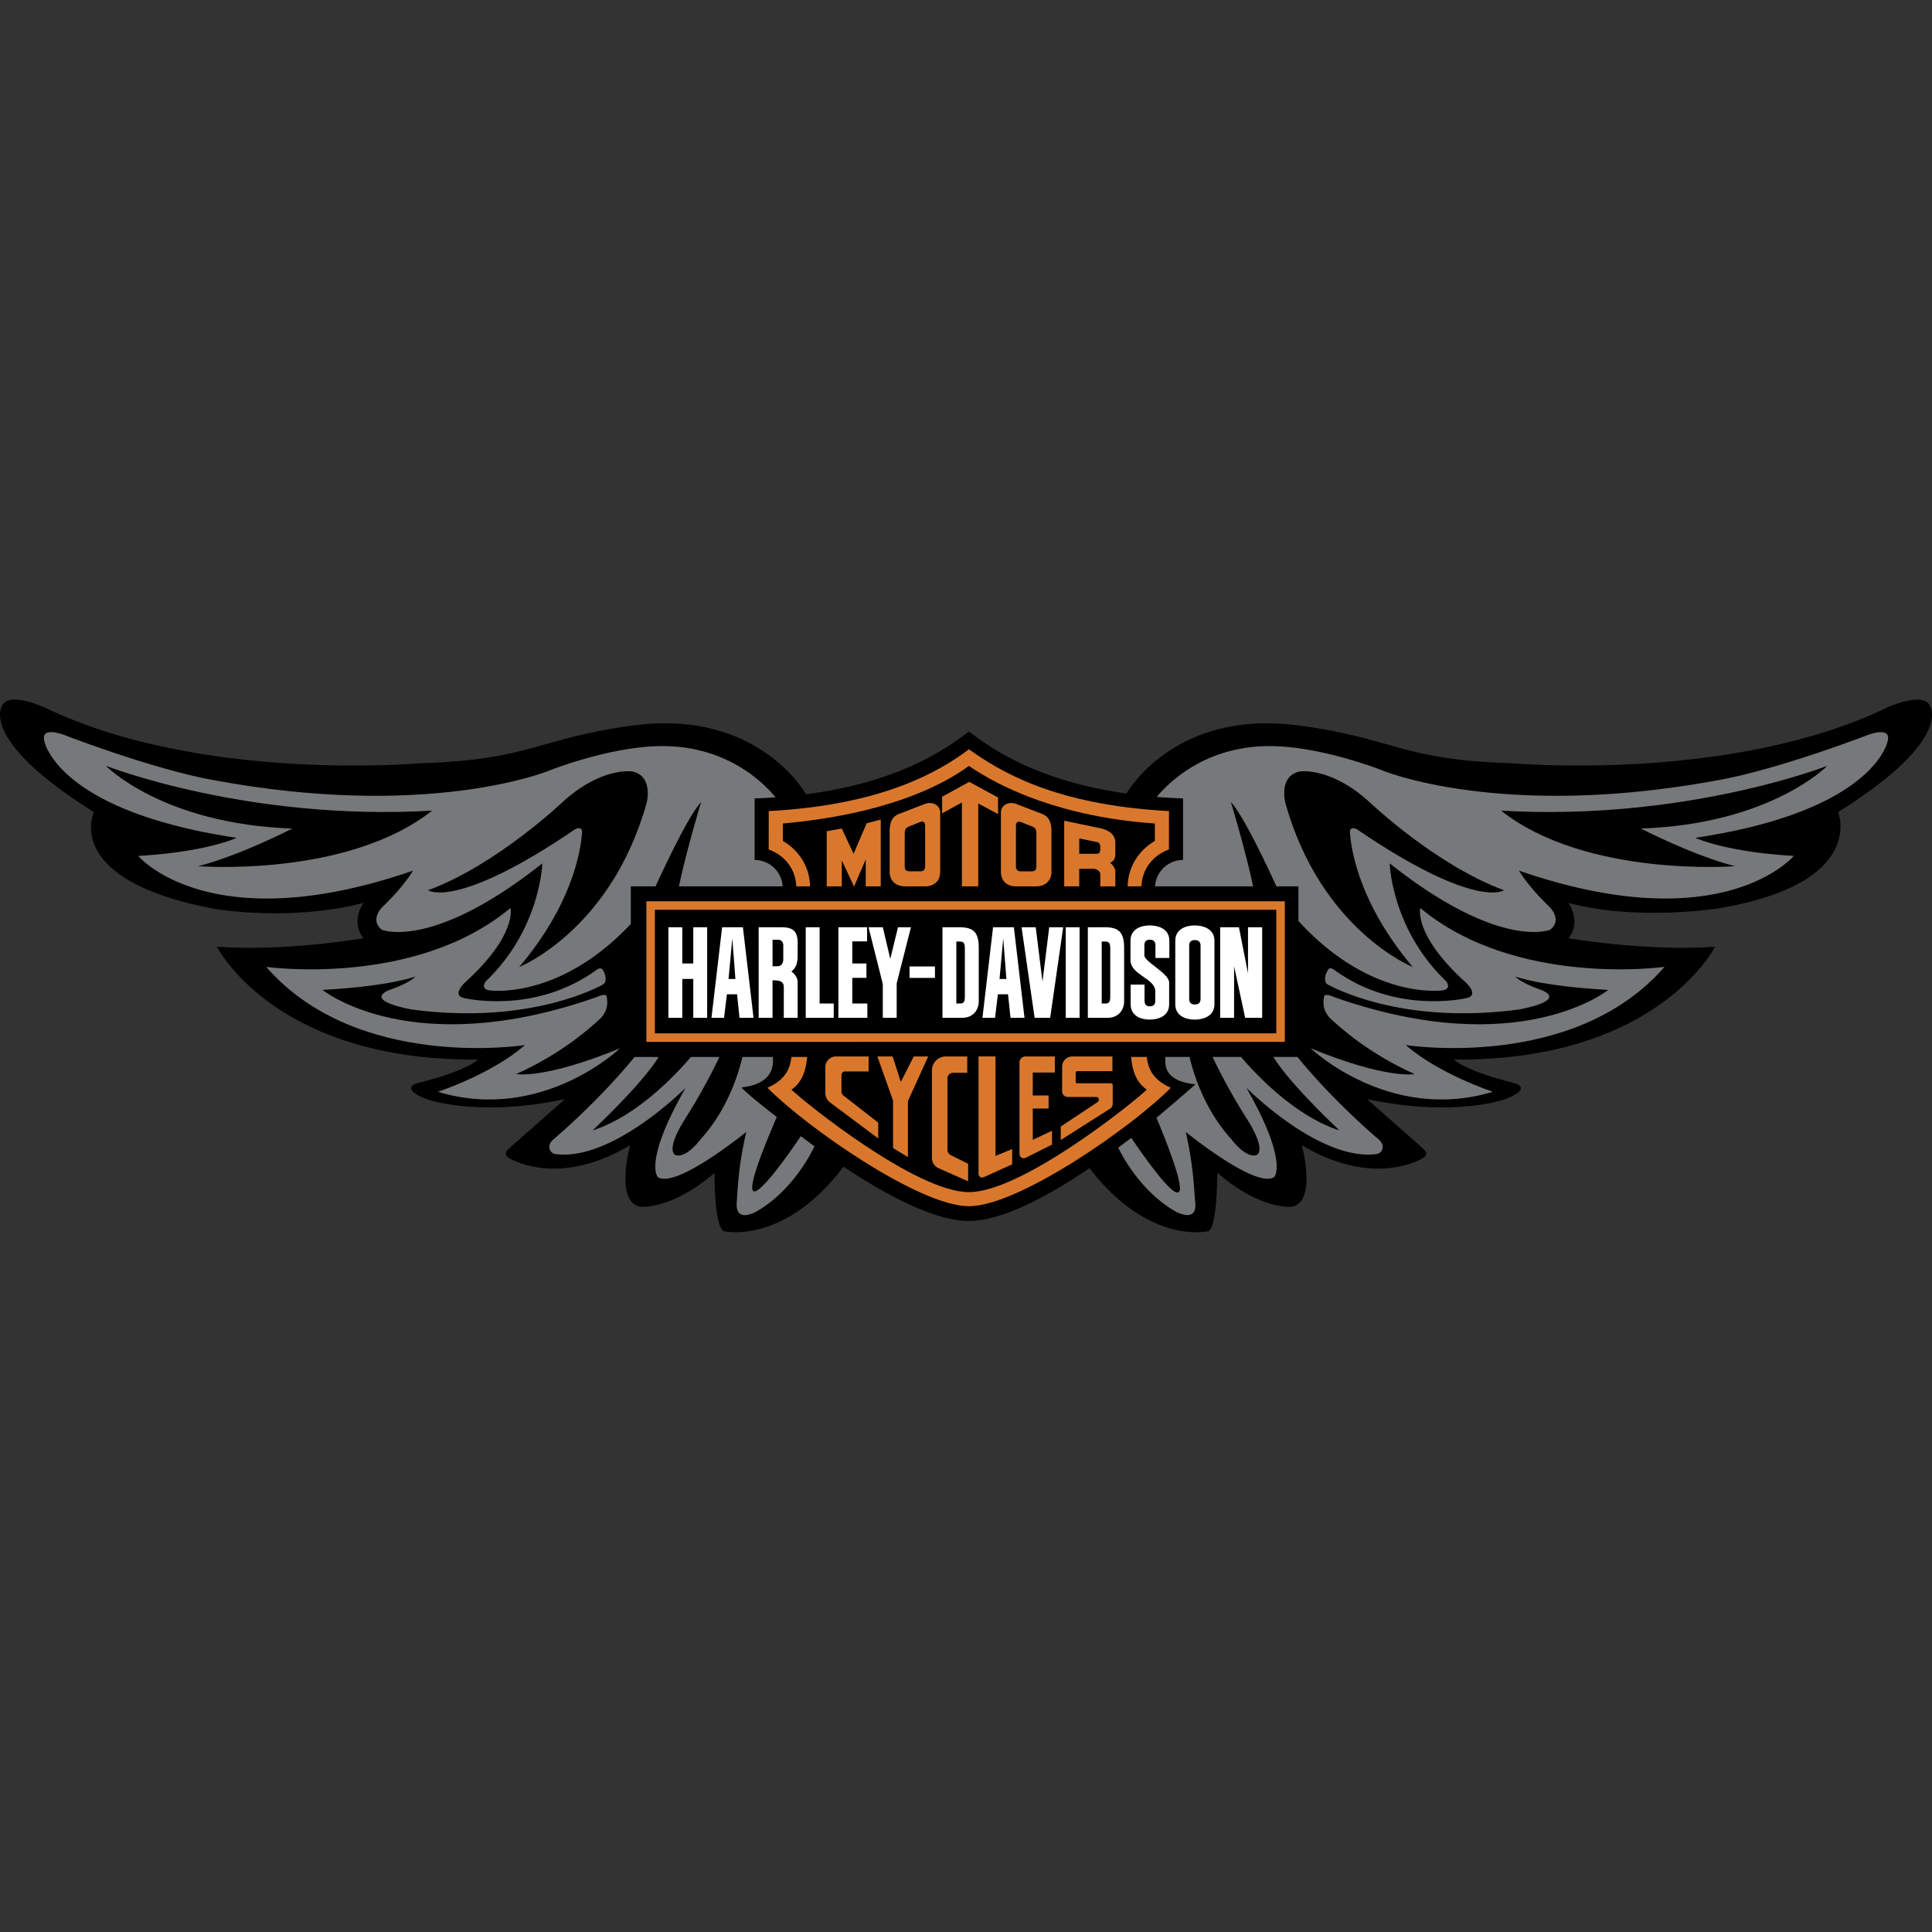 <svg width="100.047px" height="100.047px" viewBox="0 -36.23 100.047 100.047" xmlns="http://www.w3.org/2000/svg"><rect x="0" y="-36.23" width="100.047" height="100.047" fill="#333333" stroke="none"/><path d="M99.901.243c-.46-.633-2.186.172-2.186.172C89.608 4.326 78.222 3.29 78.222 3.29c-5.693-.172-6.025-1.297-10.983-1.955-5.764-.765-8.359 2.63-8.912 3.528-4.604-.649-6.963-2.304-8.153-3.214-1.21.928-3.644 2.631-8.431 3.252-.503-.837-3.089-4.342-8.936-3.566-4.958.658-5.29 1.783-10.982 1.955 0 0-11.386 1.036-19.494-2.875 0 0-1.726-.805-2.185-.172 0 0-1.438 1.725 4.715 5.578 0 0-1.682 3.521 6.213 5.008 0 0 3.937.691 7.747-.303 0 0-.697.959 0 1.832 0 0-4.1.698-7.589.436 0 0 2.966 5.932 13.521 5.845 0 0-.538.579-3.178 1.232 0 0-.872.246.436.79 0 0 2.586 1.007 7.24.027l-2.88 2.542s-.414.289.021.529c.819.452 3.09 1.185 6.239-.685 0 0-.794 2.861.478 3.179 0 0 1.589.238 3.895-1.749 0 0-.047 2.723.477 3.021 0 0 3.1.754 6.202-3.339 2.244 1.498 4.723 2.811 6.49 2.811 1.712 0 4.074-1.262 6.245-2.734 3.084 4.009 6.146 3.262 6.146 3.262.466-.13.477-3.021.477-3.021 2.304 1.987 3.894 1.749 3.894 1.749 1.271-.317.478-3.179.478-3.179 3.149 1.869 5.42 1.136 6.239.685.436-.24.021-.529.021-.529l-2.88-2.542c4.655.98 7.241-.027 7.241-.027 1.307-.544.435-.79.435-.79-2.64-.653-3.178-1.232-3.178-1.232 10.556.087 13.521-5.845 13.521-5.845-3.489.262-7.59-.436-7.59-.436.698-.873 0-1.832 0-1.832 3.579.959 7.778.282 7.778.282 7.707-1.299 6.187-4.988 6.187-4.988 6.152-3.853 4.714-5.577 4.714-5.577z"/><path d="M30.685 22.307c2.331-.742 4.393-2.977 5.095-3.804h-1.673c-.887 1.442-3.422 3.804-3.422 3.804zM41.468 22.604a54.816 54.816 0 0 1-1.395-1.091l.05.225c-3.007 7.233.566 2.031 1.345.866zM34.961 23.574c.569.222 1.33-.823 1.33-.823 1.39-1.531 1.955-3.393 2.154-4.248h-1.191c-.267.562-.89 1.813-1.755 3.171-1.074 1.684-.538 1.9-.538 1.9zM33.948 9.67h1.21c.355-1.737 1.151-4.372 1.151-4.372-.623.683-1.745 3.026-2.361 4.372zM63.737 5.298s.797 2.635 1.152 4.372h1.21c-.617-1.346-1.738-3.689-2.362-4.372zM65.087 23.574s.535-.216-.539-1.9a30.384 30.384 0 0 1-1.755-3.171h-1.191c.199.854.766 2.717 2.155 4.248-.001 0 .76 1.045 1.33.823zM59.923 21.737l.031-.136c-.416.342-.876.71-1.369 1.09.348.523 4.56 6.794 1.338-.954zM69.363 22.307s-2.537-2.362-3.423-3.804h-1.674c.704.828 2.765 3.062 5.097 3.804z" fill="none"/><path d="M33.948 9.67c.617-1.346 1.738-3.689 2.361-4.372 0 0-.795 2.635-1.151 4.372h5.371a1.452 1.452 0 0 0-1.451-1.367V5.116c.374-.013.735-.033 1.086-.058-.698-.839-2.504-2.561-5.624-2.649-2.745-.078-6.12 1.272-6.12 1.272s-6.203 2.572-17.405.477c0 0-2.435-.369-7.467-2.242 0 0-1.492-.66-1.249.243 0 0 .659 3.609 9.959 4.997 0 0-1.526.729-5.101.937 0 0 3.678 4.407 14.228.764 0 0-.428.768-1.53 1.829 0 0-.764.678-.085 1.229 0 0 2.587 1.103 8.312-3.435 0 0-.085 3.393-2.926 6.107 0 0-.297.381.169.466 0 0 3.596.548 7.341-3.438V9.67h1.282zM40.226 21.614s-1.445-1.11-1.835-1.532c1.79-.2 1.633-1.297 1.633-1.578h-1.578c-.199.854-.765 2.717-2.154 4.248 0 0-.761 1.045-1.33.823 0 0-.536-.216.538-1.9a30.384 30.384 0 0 0 1.755-3.171H35.78c-.703.827-2.764 3.062-5.095 3.804 0 0 2.536-2.362 3.422-3.804H32.86c-1.442 1.777-3.27 3.476-4.194 4.261-.41.347-.17.731.091.767 2.951.399 6.748-3.432 6.748-3.432-2.206 3.858-1.442 4.622-1.442 4.622.933.636 4.58-2.333 4.58-2.333-.411 1.819-.427 2.786-.492 3.647-.074.979.767.621 1.061.449 1.833-1.075 2.798-3 2.965-3.354a56.875 56.875 0 0 1-.707-.526c-.781 1.164-4.407 6.339-1.244-.991zM96.498 1.916c-5.032 1.874-7.467 2.242-7.467 2.242-11.202 2.095-17.405-.477-17.405-.477s-3.375-1.35-6.12-1.272c-3.093.088-4.896 1.781-5.606 2.627.438.035.891.062 1.364.079v3.188c-.773 0-1.406.604-1.45 1.367h5.076c-.355-1.737-1.152-4.372-1.152-4.372.624.683 1.745 3.026 2.362 4.372h1.138v1.791c3.796 4.153 7.483 3.591 7.483 3.591.467-.084.17-.466.17-.466-2.841-2.715-2.926-6.107-2.926-6.107 5.725 4.538 8.312 3.435 8.312 3.435.679-.551-.084-1.229-.084-1.229-1.103-1.061-1.531-1.829-1.531-1.829 10.55 3.643 14.228-.764 14.228-.764-3.574-.208-5.101-.937-5.101-.937 9.3-1.388 9.959-4.997 9.959-4.997.242-.902-1.25-.242-1.25-.242zM69.363 22.307c-2.332-.742-4.393-2.977-5.097-3.804h-1.474c.267.562.89 1.813 1.755 3.171 1.074 1.684.539 1.9.539 1.9-.57.222-1.331-.823-1.331-.823-1.389-1.531-1.956-3.393-2.155-4.248h-1.256c0 .396-.118 1.236 1.557 1.418-.4.373-2.013 1.734-2.013 1.734 3.221 7.748-.957 1.559-1.305 1.035-.22.169-.446.34-.678.512.242.496 1.2 2.267 2.93 3.282.294.172 1.162.526 1.061-.449-.07-.68-.081-1.828-.492-3.647 0 0 3.646 2.969 4.58 2.333 0 0 .763-.764-1.442-4.622 0 0 3.797 3.831 6.748 3.432.261-.035.501-.419.092-.767-.926-.785-2.752-2.484-4.195-4.261H65.94c.886 1.442 3.423 3.804 3.423 3.804z" fill="#76787a"/><path d="M22.376 5.748c-4.41 3.481-12.115 2.877-12.115 2.877 2.182-.557 4.874-1.95 4.874-1.95-6.73-.231-9.655-3.249-9.655-3.249s7.333 2.878 16.896 2.322zM77.73 5.748c4.409 3.481 12.115 2.877 12.115 2.877-2.181-.557-4.874-1.95-4.874-1.95 6.73-.231 9.655-3.249 9.655-3.249S87.292 6.304 77.73 5.748z"/><path d="M68.637 14.606c.021.089.09.134.182.182.787.404 4.219 2 9.822 1.261 0 0 2.517-.424 1.211-1.002 0 0-1.035-.335-1.379-.707 0 0 1.295.499 4.808.692 0 0-4.605 3.743-14.191.373 0 0-.495-.235-.523-.034-.029.2-.128.615.272 1.088.49.473 2.082 1.899 4.418 2.93 0 0-1.42.292-5.385-1.335 0 0 4.049 3.882 9.434 2.253 0 0-2.797-.918-4.508-2.42 0 0 8.683 1.377 13.399-4.049 0 0-7.68 1.085-12.648-3.047 0 0-.376 1.377 2.337 3.84 0 0 .793.709 0 .835 0 0-3.613.848-6.791-1.469 0 0-.219-.196-.329 0-.075.129-.194.363-.129.609zM31.344 14.606c-.011.064-.089.134-.182.182-.787.404-4.219 2-9.821 1.261 0 0-2.518-.424-1.211-1.002 0 0 1.034-.335 1.379-.707 0 0-1.295.499-4.809.692 0 0 4.606 3.743 14.192.373 0 0 .495-.235.523-.034.029.2.127.615-.272 1.088-.49.473-2.082 1.899-4.418 2.93 0 0 1.419.292 5.385-1.335 0 0-4.049 3.882-9.435 2.253 0 0 2.798-.918 4.509-2.42 0 0-8.683 1.377-13.399-4.049 0 0 7.681 1.085 12.648-3.047 0 0 .375 1.377-2.337 3.84 0 0-.793.709 0 .835 0 0 3.613.848 6.79-1.469 0 0 .216-.184.33 0 .079.126.193.363.128.609z" fill="#76787a"/><path d="M30.142 6.869c-.071 1.006-.525 3.746-3.253 6.977 0 0 4.761-1.903 6.601-8.513 0 0 .357-1.386-.75-1.612 0 0-1.575-.263-3.601 1.575 0 0-3.412 3.262-6.976 4.575 0 0 1.442 1.045 7.611-3.153.124-.086.386-.115.368.151zM69.905 6.869c.071 1.006.525 3.746 3.253 6.977 0 0-4.761-1.903-6.602-8.513 0 0-.357-1.386.751-1.612 0 0 1.575-.263 3.601 1.575 0 0 3.413 3.262 6.976 4.575 0 0-1.442 1.045-7.612-3.153-.124-.086-.385-.115-.367.151z"/><path d="M50.174 26.233c2.587 0 8.499-4.144 10.454-6.134-1.011-.446-1.177-1.082-1.244-1.596h-.812c.05.481.149 1.23.812 1.695-.762.729-6.489 5.306-9.21 5.306-2.717 0-8.426-4.577-9.188-5.306.663-.465.763-1.214.812-1.695h-.812c-.067.514-.231 1.149-1.244 1.596 1.955 1.99 7.848 6.134 10.432 6.134zM50.174 3.432c1.676 1.152 4.818 2.644 9.631 2.983l-.002.9c-.826.489-1.387 1.33-1.409 2.355h.715c.027-.906.612-1.619 1.423-1.911l.003-1.989c-5.961-.31-8.787-2.083-10.361-3.198-1.464 1.1-4.405 2.888-10.366 3.198l-.002 1.989c.812.292 1.401 1.005 1.428 1.911h.716c-.022-1.025-.583-1.866-1.41-2.355l-.001-.9c5.237-.473 8.174-1.91 9.635-2.983zM33.472 10.442h33.062v7.28H33.472z" fill="#d9782d"/><path d="M33.912 10.882h32.18v6.399h-32.18z"/><path fill="#d9782d" d="M42.812 9.67V6.815l.778-.14.612 1.307.679-1.58.727-.191V9.67h-.777V8.272l-.604 1.407-.637-1.357V9.67zM46.071 6.84c-.008-.497.142-.786.473-.917l1.357-.523c.413-.149.786.083.786.446v3.046c0 .613-.439.778-.778.778h-1.018c-.679 0-.828-.488-.82-.745V6.84zM54.448 6.84v2.085c.008.257-.142.745-.82.745H52.61c-.34 0-.778-.165-.778-.778V5.846c0-.363.373-.595.787-.446l1.356.522c.332.132.481.421.473.918zM48.787 5.028l1.405-.77 1.491.811v.86l-1.026-.554V9.67h-.844V5.326l-1.026.562zM55.109 9.67V6.269l1.869.39c.267.057.779.23.779.745v.553c0 .199-.024.373-.273.497.116.066.273.29.273.422v.794h-.779v-.621c0-.197-.238-.289-.347-.289h-.744v.91h-.778zM45.478 21.904v.819l-2.476-1.85a.634.634 0 0 1-.263-.521V19.03c0-.305.247-.552.553-.552h1.688v.776h-1.221a.184.184 0 0 0-.184.183v.858c0 .085.035.156.103.208l1.8 1.401zM57.606 18.477v.761h-1.82c-.045 0-.083.036-.083.079v.468c0 .046.038.082.083.082h1.738c.054 0 .097.042.097.097v.959a.304.304 0 0 1-.144.263l-2.547 1.62v-.7l1.909-1.267a.146.146 0 0 0 .041-.201.141.141 0 0 0-.122-.063h-1.471a.293.293 0 0 1-.285-.294v-1.276c0-.291.238-.527.53-.527h2.074zM46.246 20.763l-.812-2.285h.79l.424 1.317.671-1.317h.746l-1.05 2.313v2.895l-.769-.466zM50.088 19.324h-.739a.284.284 0 0 0-.285.284v3.702c0 .121.064.224.173.278l.897.449v.908l-1.524-.678a.576.576 0 0 1-.351-.539v-4.527c0-.399.325-.724.724-.724h1.105v.847zM54.624 18.478v.833h-1.143v1.186h.82v.675h-.82v1.623l.995-.469v.718l-1.36.68a.22.22 0 0 1-.322-.199v-4.743c0-.168.138-.303.306-.303h1.524zM51.551 18.477v5.149l.863-.351v.789l-1.475.667a.188.188 0 0 1-.267-.173v-6.082h.879z"/><path d="M55.888 7.188v.794h.919c.148 0 .172-.132.172-.273 0-.14 0-.298-.165-.331l-.926-.19zM53.487 6.583l-.628-.248c-.117-.05-.249 0-.249.181v2.12c0 .141.066.256.239.256h.571c.182 0 .248-.091.248-.24V6.964c.001-.182-.016-.298-.181-.381zM47.033 6.583c-.166.083-.183.198-.183.38v1.688c0 .148.066.24.247.24h.571c.174 0 .24-.115.24-.256v-2.12c0-.181-.132-.231-.247-.181l-.628.249z"/><path fill="#fff" d="M34.613 16.477v-4.691h.719v1.876h.569v-1.876h.719v4.691h-.719v-2.013h-.569v2.013zM37.394 11.786h1.077l.55 4.691h-.726l-.127-1.22h-.526l-.148 1.22h-.651zM40.589 14.908c0-.284-.125-.374-.584-.374v1.943h-.719v-4.691h1.188c.576 0 .832.198.832.804v.666c0 .349-.064.622-.323.82.006.006.017.017.031.028.082.07.285.24.292.511v1.862h-.719l.002-1.569zM41.724 16.477v-4.691h.719v3.949h.731v.742zM43.415 16.477v-4.691h1.486v.732h-.766v1.146h.732v.742h-.732v1.329h.78v.742zM46.103 13.424l.399-1.638h.671l-.739 2.906v1.785h-.719v-1.752l-.739-2.939h.739zM48.804 11.786h.869c.713 0 1.011.236 1.011 1.061v2.78c0 .447-.298.85-.854.85h-1.025v-4.691zM55.187 11.786h.719v4.691h-.719zM59.27 15.591c0 .237.128.29.278.29.142 0 .277-.053.277-.29v-.495c0-.659-1.284-.841-1.284-1.606v-1.007c0-.612.557-.791.998-.791.447 0 1.015.178 1.015.791v.895h-.72v-.655c0-.237-.145-.29-.287-.29-.15 0-.287.053-.287.29v.52c0 .336 1.283.93 1.283 1.405v1.129c0 .614-.558.792-1.005.792-.441 0-.988-.178-.988-.792v-1.02h.719v.834zM61.868 16.57c-.44 0-1.007-.178-1.007-.792v-3.294c0-.612.566-.791 1.007-.791.441 0 1.021.178 1.021.791v3.294c.001.615-.579.792-1.021.792zM63.906 13.806v2.671h-.721v-4.691h.972l.47 2.385v-2.385h.733v4.691h-.88zM47.1 13.818h1.316v.592H47.1zM56.332 11.786h.87c.711 0 1.01.236 1.01 1.061v2.78c0 .447-.299.85-.854.85h-1.025v-4.691zM54.333 11.786h.724l-.675 4.691h-.805l-.676-4.691h.733l.35 2.82zM51.425 11.786h1.078l.55 4.691h-.725l-.127-1.22h-.527l-.147 1.22h-.652z"/><path d="M52.115 14.465l-.163-2.104-.192 2.104zM57.052 15.737h.169c.183 0 .272-.044.272-.349v-2.512c0-.304-.09-.349-.272-.349h-.169v3.21zM61.876 15.786c.148 0 .294-.051.294-.29v-2.755c0-.237-.146-.29-.294-.29-.15 0-.295.053-.295.29v2.755c0 .238.145.29.295.29zM49.523 15.737h.17c.184 0 .271-.044.271-.349v-2.512c0-.304-.088-.349-.271-.349h-.17v3.21zM40.005 13.807h.251c.251 0 .306-.208.306-.379v-.705c0-.178-.109-.291-.271-.291h-.285v1.375zM38.083 14.465l-.162-2.104-.194 2.104z"/></svg>